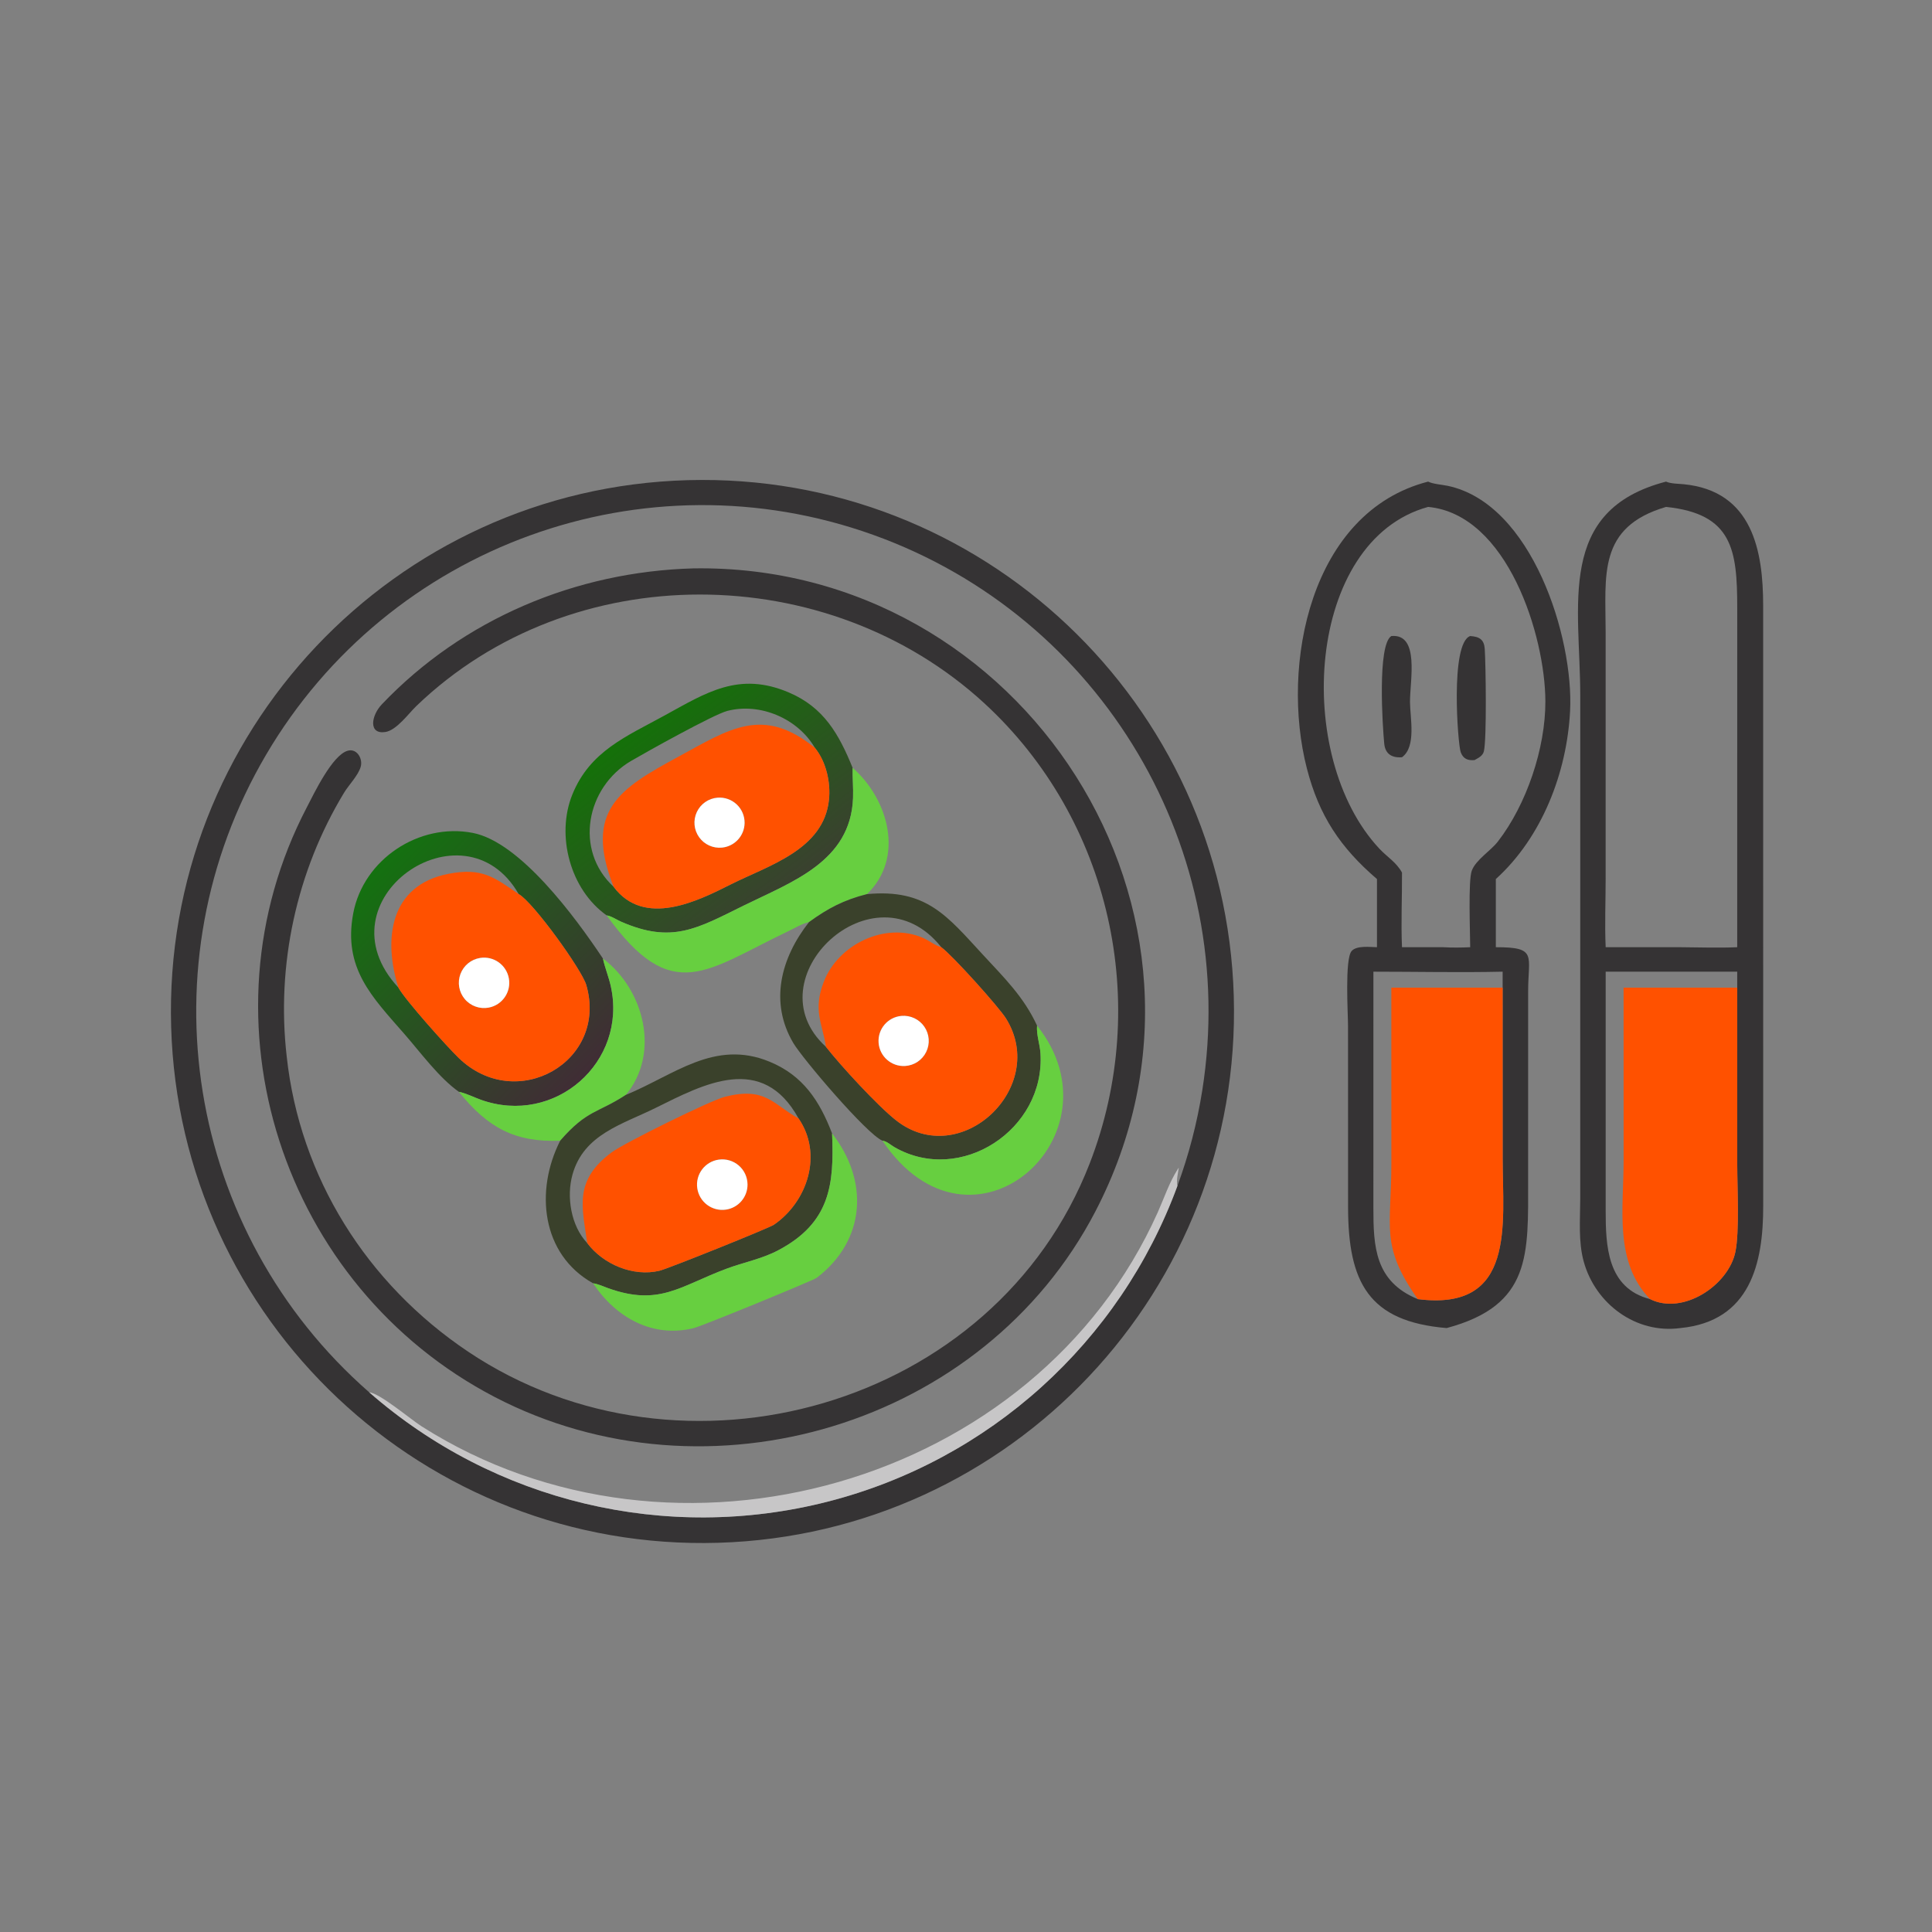 <?xml version="1.0" encoding="UTF-8"?> <svg xmlns="http://www.w3.org/2000/svg" xmlns:xlink="http://www.w3.org/1999/xlink" width="1024" height="1024" viewBox="0 0 1024 1024"><rect x="0" y="0" width="1024" height="1024" fill="#808080" stroke="none"/><path fill="#353334" transform="scale(2 2)" d="M190.386 408.854C112.566 411.189 47.609 349.951 45.358 272.128C43.108 194.305 104.416 129.415 182.241 127.249C259.947 125.085 324.716 186.279 326.964 263.983C329.211 341.687 268.087 406.522 190.386 408.854ZM318.612 288.982C328.695 225.322 292.071 163.491 231.398 141.741C170.726 119.99 103.16 144.47 70.501 200.037C37.842 255.603 49.324 326.543 97.844 368.971C131.091 398.043 176.518 408.885 219.311 397.961C262.103 387.037 296.776 355.748 312.02 314.297C315.037 306.094 317.245 297.615 318.612 288.982Z"></path><path fill="#353334" transform="scale(2 2)" d="M364.91 232.957C355.204 224.618 349.56 216.183 346.329 203.621C339.304 176.303 347.193 135.665 378.471 127.63C379.786 128.295 382.148 128.432 383.657 128.751C406.032 133.471 417.087 169.024 416.088 188.44C415.251 204.72 408.639 221.906 396.412 232.957L396.412 251.019C407.49 251.005 404.968 253.17 404.973 262.734L404.966 312.75C404.976 332.448 405.887 345.905 383.388 351.951C362.638 350.228 357.268 339.791 357.253 319.868L357.242 271.881C357.243 268.786 356.34 254.161 358.188 252.041C359.518 250.516 363.06 250.982 364.91 251.019L364.91 232.957ZM398.216 261.732L398.216 257.506C386.822 257.764 375.367 257.502 363.966 257.506L363.962 320.166C363.966 330.268 364.321 339.605 375.722 344.277C401.802 347.624 398.222 324.363 398.224 306.971L398.216 261.732ZM378.471 134.336C346.145 143.176 342.585 200.418 365.567 224.931C367.608 227.108 370.107 228.555 371.542 231.253C371.584 237.819 371.254 244.468 371.542 251.019L382.438 251.019C384.855 251.159 387.204 251.131 389.618 251.019C389.61 247.149 389.057 233.42 390.034 230.754C391.084 227.889 395.046 225.474 396.93 223.047C404.544 213.239 409.584 198.28 409.541 185.827C409.482 168.506 399.524 136.334 378.471 134.336Z"></path><path fill="#353334" transform="scale(2 2)" d="M445.3 351.951C433.571 353.543 422.824 345.573 419.716 334.375C418.242 329.064 418.767 323.29 418.778 317.818L418.786 184.433C418.786 160.345 412.327 135.216 441.523 127.63C442.734 128.203 444.829 128.193 446.176 128.323C464.49 130.099 467.253 146.107 467.255 160.488L467.267 319.613C467.288 334.645 463.934 350.152 445.3 351.951ZM460.379 261.732L460.379 257.506L425.522 257.506L425.52 320.742C425.529 330.011 425.823 341.347 437.282 344.277C446.032 348.638 458.103 340.584 459.904 331.73C461.005 326.314 460.391 314.649 460.39 308.762L460.379 261.732ZM441.523 134.336C423.328 139.687 425.514 152.459 425.512 167.536L425.514 232.814C425.515 238.846 425.245 245.004 425.522 251.019L445.3 251.019C450.303 251.042 455.386 251.249 460.379 251.019L460.385 161.007C460.378 145.665 459.102 136.16 441.523 134.336Z"></path><path fill="#353334" transform="scale(2 2)" d="M75.976 279.938C79.441 312.006 97.243 340.223 124.039 358.192C180.731 396.21 263.608 373.131 288.768 308.357C305.196 266.064 294.392 217.248 260.906 186.414C219.385 148.18 151.531 147.466 110.329 187.114C108.308 189.058 105.091 193.532 102.131 193.987C97.603 194.684 98.326 189.668 101.2 186.648C122.803 163.962 152.677 151.496 183.733 150.627C271.113 149.235 331.288 242.178 290.3 321.02C260.772 377.819 187.562 399.594 131.125 370.232C74.834 340.945 51.774 270.515 81.298 213.977C83.245 210.248 88.056 200.076 92.17 198.944C94.59 198.279 96.201 201.069 95.591 203.2C94.929 205.513 92.456 207.974 91.184 210.072C78.547 230.916 73.203 255.705 75.976 279.938Z"></path><path fill="#353334" transform="scale(2 2)" d="M371.542 200.677C368.853 200.894 367.11 199.796 366.841 197.102C366.397 192.654 364.967 170.905 368.719 168.556C376.283 167.873 373.65 180.287 373.663 185.998C373.673 190.16 375.408 197.879 371.542 200.677Z"></path><path fill="#353334" transform="scale(2 2)" d="M390.757 201.431C388.982 201.58 387.762 201.12 387.099 199.33C386.344 197.289 384.25 170.447 389.618 168.556C392.11 168.721 393.312 169.514 393.475 171.996C393.746 176.122 394.026 195.708 393.252 199.069C392.962 200.326 391.78 200.866 390.757 201.431Z"></path><defs><linearGradient id="gradient_0" gradientUnits="userSpaceOnUse" x1="170.473" y1="191.64" x2="205.159" y2="237.463"><stop offset="0" stop-color="#147109"></stop><stop offset="1" stop-color="#3A412F"></stop></linearGradient></defs><path fill="url(#gradient_0)" transform="scale(2 2)" d="M160.779 242.59C151.098 235.755 147.299 221.391 151.667 210.584C156.324 199.06 165.965 195.185 176.091 189.627C187.169 183.547 195.808 177.886 209.024 183.499C218.349 187.459 222.33 194.589 225.954 203.476C225.898 206.152 226.168 208.835 226.065 211.502C225.42 228.316 209.877 233.689 197.145 239.96C184.711 246.085 178.1 250.166 164.58 244.25C163.422 243.744 162.005 242.757 160.779 242.59ZM215.945 198.172C211.434 190.423 201.459 186.137 192.732 188.402C189.092 189.347 171.196 199.337 167.242 201.654C155.385 208.601 152.078 225.26 162.62 235.018C170.743 245.887 184.909 238.783 193.609 234.404C203.697 229.326 218.318 225.214 219.689 211.927C220.166 207.307 218.925 201.799 215.945 198.172Z"></path><path fill="#FF5100" transform="scale(2 2)" d="M162.62 235.018C154.651 214.826 164.229 208.973 179.702 200.576C193.242 193.228 202.124 186.959 215.945 198.172C218.925 201.799 220.166 207.307 219.689 211.927C218.318 225.214 203.697 229.326 193.609 234.404C184.909 238.783 170.743 245.887 162.62 235.018ZM190.155 211.394C187.771 211.584 185.673 213.041 184.662 215.208C183.651 217.376 183.884 219.919 185.271 221.868C186.658 223.816 188.985 224.869 191.364 224.623C194.71 224.278 197.27 221.486 197.324 218.123C197.355 216.251 196.594 214.453 195.228 213.172C193.863 211.891 192.021 211.245 190.155 211.394Z"></path><path fill="#67CF40" transform="scale(2 2)" d="M225.954 203.476C235.562 211.9 239.726 227.407 229.756 236.95C223.696 238.482 219.441 240.69 214.384 244.375C212.722 244.68 210.551 245.993 209 246.73C187.122 257.134 178.146 266.784 160.779 242.59C162.005 242.757 163.422 243.744 164.58 244.25C178.1 250.166 184.711 246.085 197.145 239.96C209.877 233.689 225.42 228.316 226.065 211.502C226.168 208.835 225.898 206.152 225.954 203.476Z"></path><path fill="white" transform="scale(2 2)" d="M191.364 224.623C188.985 224.869 186.658 223.816 185.271 221.868C183.884 219.919 183.651 217.376 184.662 215.208C185.673 213.041 187.771 211.584 190.155 211.394C192.021 211.245 193.863 211.891 195.228 213.172C196.594 214.453 197.355 216.251 197.324 218.123C197.27 221.486 194.71 224.278 191.364 224.623Z"></path><defs><linearGradient id="gradient_1" gradientUnits="userSpaceOnUse" x1="100.48" y1="229.528" x2="155.996" y2="283.511"><stop offset="0" stop-color="#147110"></stop><stop offset="1" stop-color="#402D35"></stop></linearGradient></defs><path fill="url(#gradient_1)" transform="scale(2 2)" d="M121.603 289.34C116.384 285.66 111.487 278.971 107.253 274.113C98.617 264.203 90.869 256.647 93.607 242.056C96.295 227.735 111.059 217.962 125.3 220.73C137.817 223.162 152.406 242.948 159.785 254.025L159.834 254.252C160.383 256.652 161.33 258.938 161.866 261.347C166.334 281.461 147.051 298.503 127.393 291.438C125.512 290.762 123.553 289.74 121.603 289.34ZM137.463 236.95C122.917 211.572 83.965 238.5 105.583 261.732C107.415 265.067 118.432 277.343 121.566 280.374C136.889 295.199 161.265 281.28 155.363 261.014C154.191 256.99 141.241 239.008 137.463 236.95Z"></path><path fill="#FF5100" transform="scale(2 2)" d="M105.583 261.732C101.558 249.023 103.173 234.571 118.922 231.558C127.769 229.865 130.974 232.485 137.463 236.95C141.241 239.008 154.191 256.99 155.363 261.014C161.265 281.28 136.889 295.199 121.566 280.374C118.432 277.343 107.415 265.067 105.583 261.732ZM127.246 253.862C124.861 254.235 122.863 255.867 122.02 258.129C121.177 260.392 121.62 262.933 123.179 264.776C124.738 266.62 127.171 267.479 129.542 267.023C133.121 266.334 135.488 262.904 134.861 259.314C134.235 255.724 130.847 253.298 127.246 253.862Z"></path><path fill="#3A412B" transform="scale(2 2)" d="M214.384 244.375C219.441 240.69 223.696 238.482 229.756 236.95C245.534 235.47 251.001 242.753 260.538 253.072C266.171 259.167 271.319 264.191 274.827 271.791C274.642 274.303 275.573 276.646 275.732 279.123C277.037 299.373 254.552 314.076 237.056 304.02C236.078 303.458 234.982 302.41 233.851 302.298C229.647 300.506 212.671 280.542 210.224 276.392C203.848 265.583 206.924 253.883 214.384 244.375ZM249.449 251.019C231.585 228.527 199.052 259.411 218.886 277.421C222.76 282.385 232.62 293.11 237.517 296.942C254.533 310.26 277.946 288.155 266.617 269.928C264.717 266.872 252.41 253.176 249.449 251.019Z"></path><path fill="#FF5100" transform="scale(2 2)" d="M249.449 251.019C252.41 253.176 264.717 266.872 266.617 269.928C277.946 288.155 254.533 310.26 237.517 296.942C232.62 293.11 222.76 282.385 218.886 277.421C217.911 271.062 215.377 267.783 218.322 260.159C222.152 250.244 234.624 244.217 244.606 248.551C246.258 249.269 247.709 250.524 249.449 251.019ZM238.894 269.225C235.269 269.542 232.571 272.711 232.837 276.34C233.103 279.969 236.234 282.711 239.866 282.497C242.262 282.355 244.396 280.934 245.45 278.779C246.505 276.624 246.318 274.067 244.96 272.089C243.602 270.11 241.284 269.016 238.894 269.225Z"></path><path fill="white" transform="scale(2 2)" d="M129.542 267.023C127.171 267.479 124.738 266.62 123.179 264.776C121.62 262.933 121.177 260.392 122.02 258.129C122.863 255.867 124.861 254.235 127.246 253.862C130.847 253.298 134.235 255.724 134.861 259.314C135.488 262.904 133.121 266.334 129.542 267.023Z"></path><path fill="#67CF40" transform="scale(2 2)" d="M159.785 254.025C170.691 262.194 175.043 279.127 165.849 290.163C158.318 295.093 155.651 294.041 148.458 302.298C136.465 302.768 129.271 298.874 121.603 289.34C123.553 289.74 125.512 290.762 127.393 291.438C147.051 298.503 166.334 281.461 161.866 261.347C161.33 258.938 160.383 256.652 159.834 254.252L159.785 254.025Z"></path><path fill="#FF5100" transform="scale(2 2)" d="M368.719 261.732L398.216 261.732L398.224 306.971C398.222 324.363 401.802 347.624 375.722 344.277C365.731 330.059 368.718 325.507 368.727 308.258L368.719 261.732Z"></path><path fill="#FF5100" transform="scale(2 2)" d="M430.265 261.732L460.379 261.732L460.39 308.762C460.391 314.649 461.005 326.314 459.904 331.73C458.103 340.584 446.032 348.638 437.282 344.277C427.712 334.425 430.271 320.199 430.274 307.664L430.265 261.732Z"></path><path fill="white" transform="scale(2 2)" d="M239.866 282.497C236.234 282.711 233.103 279.969 232.837 276.34C232.571 272.711 235.269 269.542 238.894 269.225C241.284 269.016 243.602 270.11 244.96 272.089C246.318 274.067 246.505 276.624 245.45 278.779C244.396 280.934 242.262 282.355 239.866 282.497Z"></path><path fill="#67CF40" transform="scale(2 2)" d="M233.851 302.298C234.982 302.41 236.078 303.458 237.056 304.02C254.552 314.076 277.037 299.373 275.732 279.123C275.573 276.646 274.642 274.303 274.827 271.791C298.049 300.887 257.381 337.242 233.851 302.298Z"></path><path fill="#3A412B" transform="scale(2 2)" d="M165.849 290.163C178.614 284.935 189.32 275.34 203.926 281.351C212.881 285.036 217.232 291.831 220.509 300.376L220.517 300.597C221.062 313.81 220.07 324.056 206.214 331.35C201.853 333.646 197.111 334.516 192.542 336.219C180.189 340.825 174.736 346.255 161.144 341.375C159.855 340.913 158.516 340.267 157.163 340.08C143.438 332.407 141.749 315.485 148.458 302.298C155.651 294.041 158.318 295.093 165.849 290.163ZM211.633 296.408C202.009 278.921 186.512 287.284 173.707 293.626C164.894 297.991 154.695 300.592 151.712 311.279C150.076 317.136 151.296 324.871 155.616 329.42C159.839 335.065 167.793 338.427 174.775 336.759C177.009 336.226 203.793 325.463 205.093 324.569C214.048 318.414 218.109 305.825 211.633 296.408Z"></path><path fill="#FF5100" transform="scale(2 2)" d="M211.633 296.408C218.109 305.825 214.048 318.414 205.093 324.569C203.793 325.463 177.009 336.226 174.775 336.759C167.793 338.427 159.839 335.065 155.616 329.42C154.338 319.997 151.917 312.919 162.108 305.374C165.494 302.867 188.388 291.567 192.195 290.628C202.953 287.975 204.782 292.62 211.633 296.408ZM190.476 307.313C186.807 307.829 184.256 311.228 184.785 314.895C185.313 318.562 188.721 321.102 192.386 320.561C195.693 320.073 198.133 317.219 198.101 313.876C198.083 311.95 197.235 310.125 195.775 308.868C194.315 307.611 192.384 307.044 190.476 307.313Z"></path><path fill="#67CF40" transform="scale(2 2)" d="M220.509 300.376C230.26 312.846 229.549 328.63 216.409 338.657C215.572 339.295 186.172 351.4 183.8 351.977C172.912 354.627 163.212 349.18 157.163 340.08C158.516 340.267 159.855 340.913 161.144 341.375C174.736 346.255 180.189 340.825 192.542 336.219C197.111 334.516 201.853 333.646 206.214 331.35C220.07 324.056 221.062 313.81 220.517 300.597L220.509 300.376Z"></path><path fill="white" transform="scale(2 2)" d="M192.386 320.561C188.721 321.102 185.313 318.562 184.785 314.895C184.256 311.228 186.807 307.829 190.476 307.313C192.384 307.044 194.315 307.611 195.775 308.868C197.235 310.125 198.083 311.95 198.101 313.876C198.133 317.219 195.693 320.073 192.386 320.561Z"></path><path fill="#C7C6C7" transform="scale(2 2)" d="M97.844 368.971C100.73 369.253 108.78 376.118 111.751 378.007C178.693 420.573 274.454 393.632 306.828 321.253C308.526 317.457 309.886 313.285 312.154 309.79L312.389 309.431L312.389 309.431C312.185 310.931 311.685 312.817 312.02 314.297C296.776 355.748 262.103 387.037 219.311 397.961C176.518 408.885 131.091 398.043 97.844 368.971Z"></path></svg> 